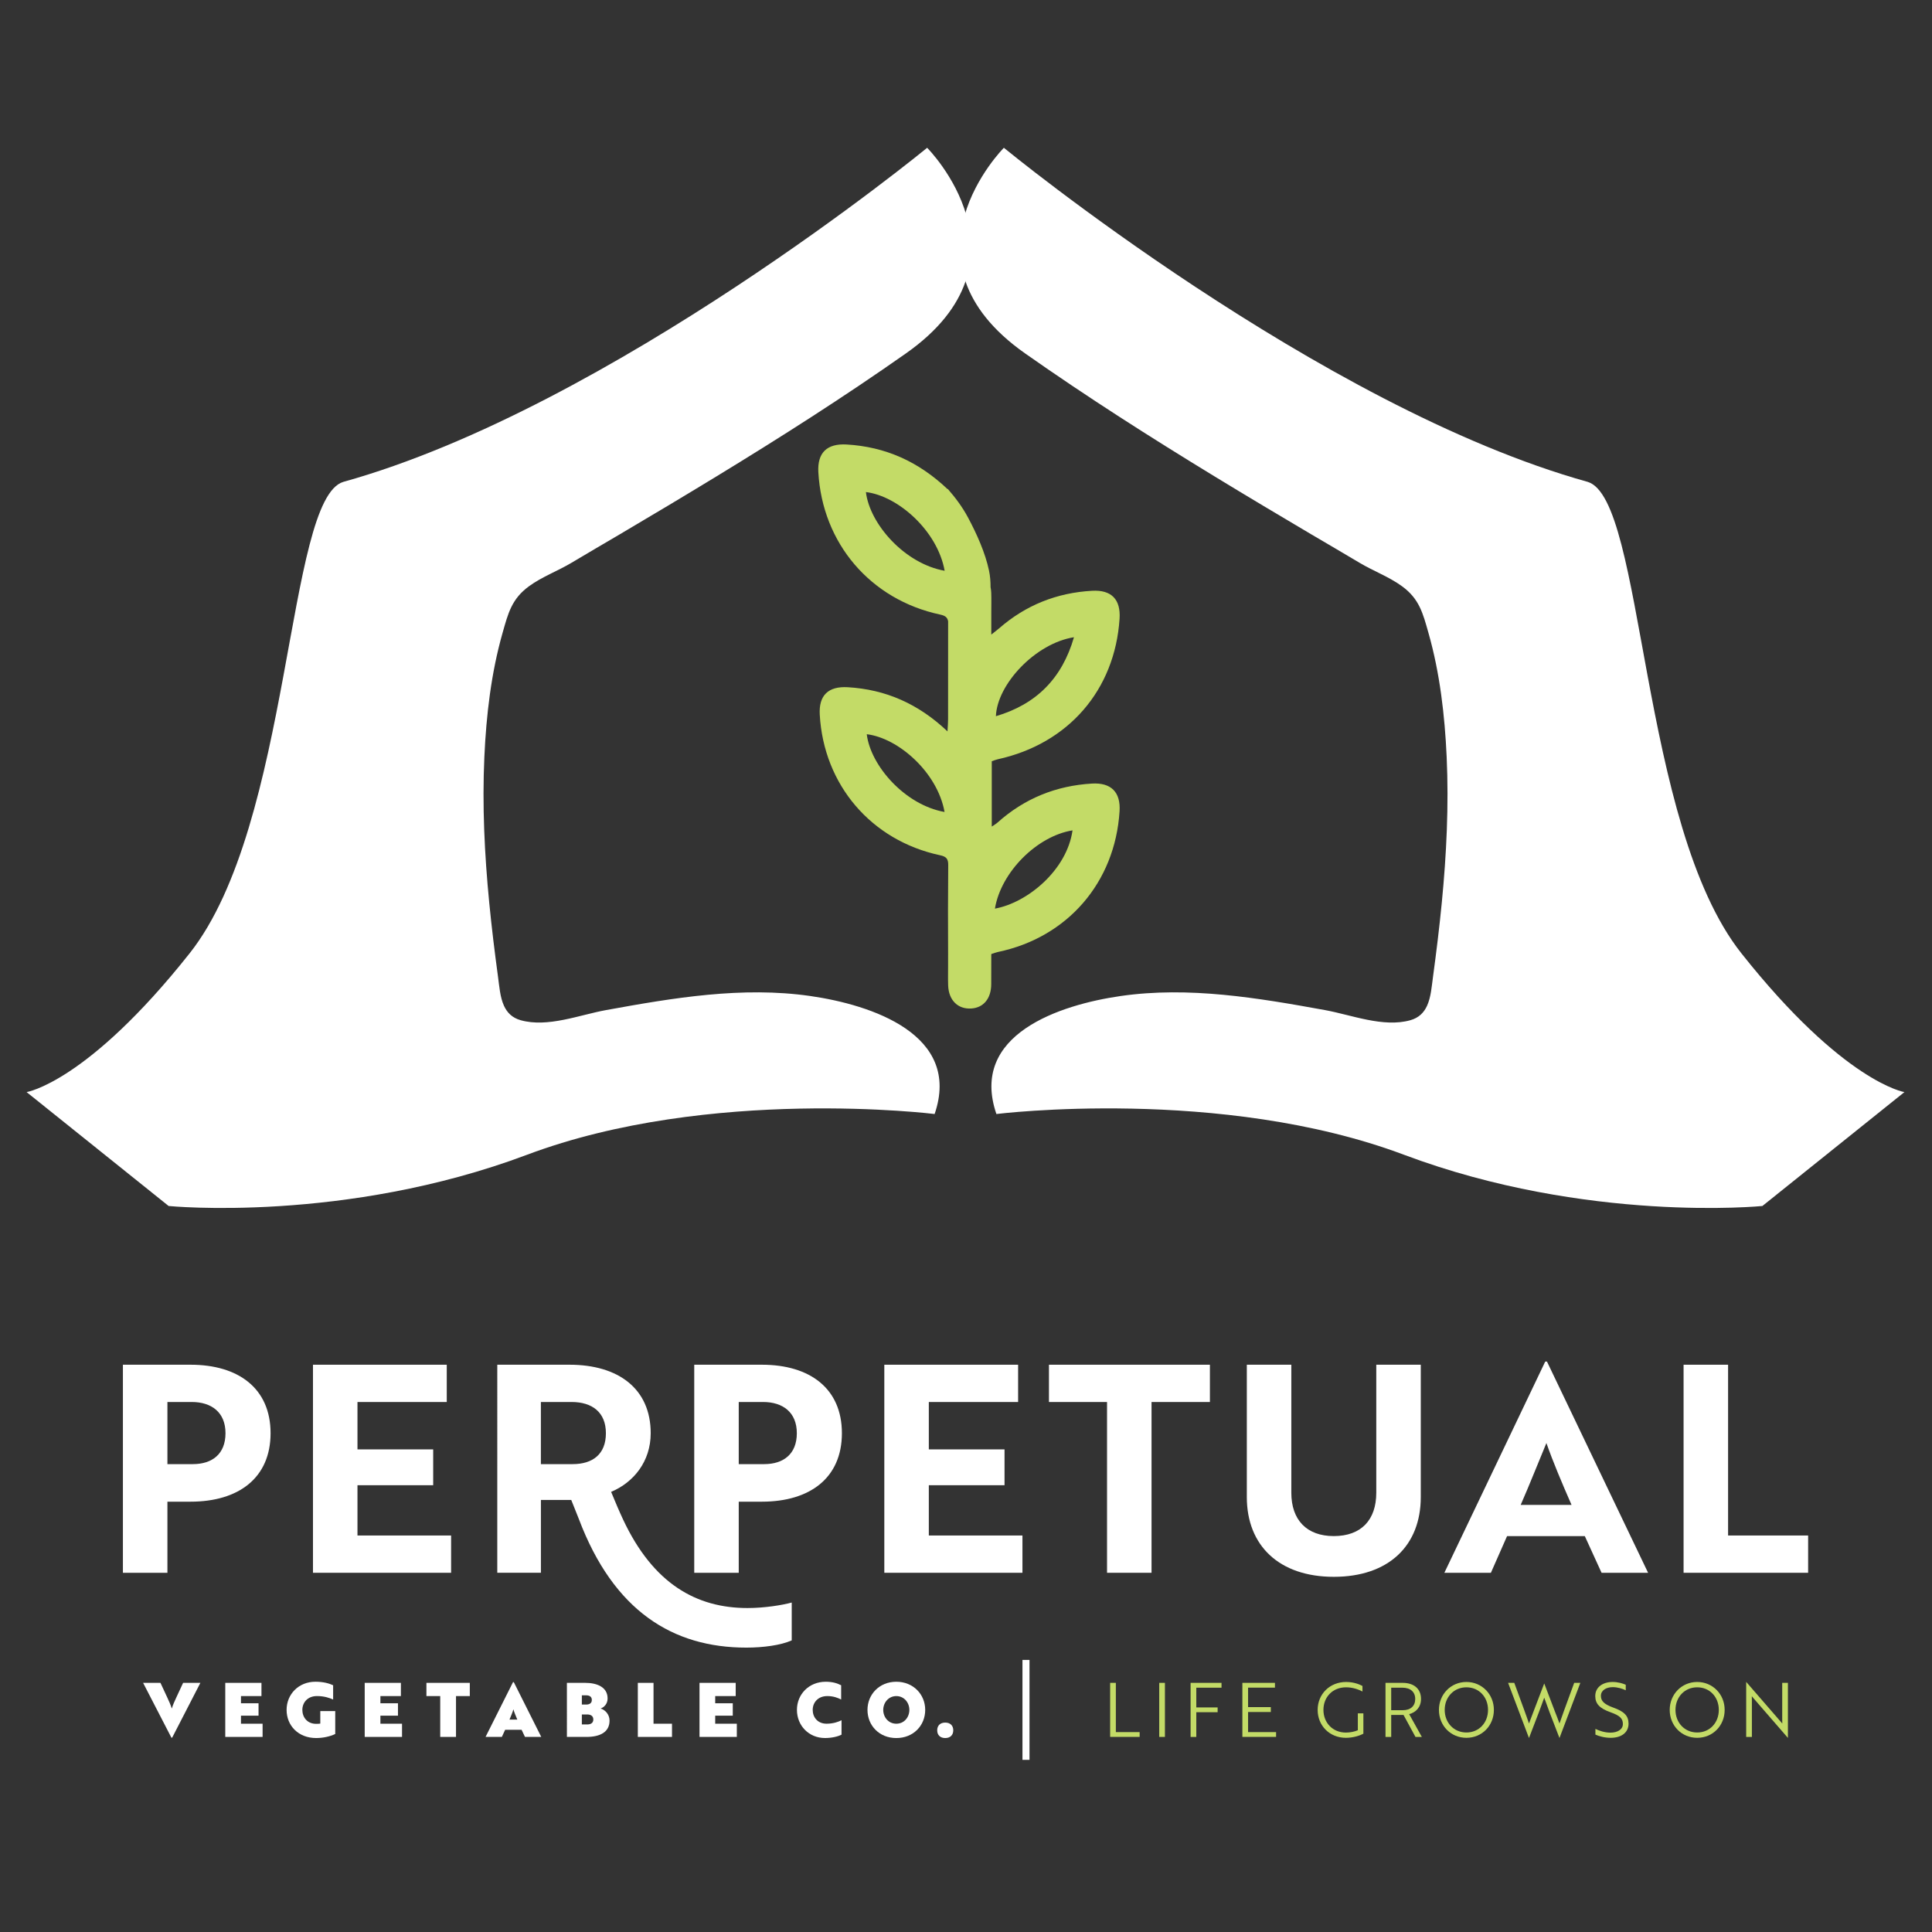 <?xml version="1.0" encoding="utf-8"?>
<!-- Generator: Adobe Illustrator 23.0.3, SVG Export Plug-In . SVG Version: 6.00 Build 0)  -->
<svg version="1.1" id="Layer_1" xmlns="http://www.w3.org/2000/svg" xmlns:xlink="http://www.w3.org/1999/xlink" x="0px" y="0px"
	 viewBox="0 0 1287.64 1287.64" xml:space="preserve">
<rect x="0" y="0" width="1287.64" height="1287.64" fill="#333333" stroke="none"/>
<style type="text/css">
	.st0{fill:#FFFFFF;}
	.st1{fill:#C3DB67;}
</style>
<g>
	<g>
		<g>
			<g>
				<g>
					<g>
						<path class="st0" d="M111.58,1000.85v47.38H81.92V909.56h45.06c31.97,0,53.35,15.8,53.35,45.64
							c0,29.86-21.38,45.64-53.35,45.64H111.58z M111.58,934.41v41.4h16.95c12.9,0,21.76-6.74,21.76-20.61
							c0-13.86-9.24-20.8-22.53-20.8H111.58z"/>
					</g>
				</g>
				<g>
					<g>
						<path class="st0" d="M208.59,1048.22V909.56h89.17v24.85h-59.51v31.58h50.46v23.88h-50.46v33.51h62.4v24.85H208.59z"/>
					</g>
				</g>
				<g>
					<g>
						<path class="st0" d="M379.56,909.56c32.55,0,54.12,15.99,54.12,45.64c0,18.87-11.36,32.75-26.38,39.1
							c2.69,6.55,5.39,12.91,8.09,18.68c20.03,42.56,48.72,58.74,82.81,58.74c11.36,0,23.11-1.93,29.47-3.66v25.22
							c-7.32,3.27-19.07,4.82-30.24,4.82c-48.72,0-88.4-24.08-111.7-85.89l-5-12.52h-20.22v48.53h-29.08V909.56H379.56z
							 M360.49,934.41v41.4h21.18c13.29,0,22.15-6.55,22.15-20.61c0-13.86-9.05-20.8-22.92-20.8H360.49z"/>
					</g>
				</g>
				<g>
					<g>
						<path class="st0" d="M492.36,1000.85v47.38h-29.66V909.56h45.07c31.97,0,53.34,15.8,53.34,45.64
							c0,29.86-21.38,45.64-53.34,45.64H492.36z M492.36,934.41v41.4h16.95c12.9,0,21.76-6.74,21.76-20.61
							c0-13.86-9.24-20.8-22.53-20.8H492.36z"/>
					</g>
				</g>
				<g>
					<g>
						<path class="st0" d="M589.38,1048.22V909.56h89.17v24.85h-59.51v31.58h50.46v23.88h-50.46v33.51h62.4v24.85H589.38z"/>
					</g>
				</g>
				<g>
					<g>
						<path class="st0" d="M767.48,934.41v113.82h-29.66V934.41h-38.71v-24.85h107.27v24.85H767.48z"/>
					</g>
				</g>
				<g>
					<g>
						<path class="st0" d="M946.92,997.77c0,32.35-21.38,53.15-57.97,53.15c-36.4,0-57.97-20.8-57.97-53.15v-88.21h29.66v85.32
							c0,18.1,10.21,28.89,28.31,28.89c18.3,0,28.31-10.79,28.31-28.89v-85.32h29.66V997.77z"/>
					</g>
				</g>
				<g>
					<g>
						<path class="st0" d="M1029.87,907.45h1.15l67.4,140.78h-31.01l-11.17-24.45h-51.81l-10.78,24.45h-31.01L1029.87,907.45z
							 M1047.4,1002.97c-6.35-14.45-12.52-29.08-16.75-41.22c-4.05,9.63-11.36,28.12-17.14,41.22H1047.4z"/>
					</g>
				</g>
				<g>
					<g>
						<path class="st0" d="M1122.07,1048.22V909.56h29.66v113.82h53.35v24.85H1122.07z"/>
					</g>
				</g>
			</g>
		</g>
		<g>
			<path class="st0" d="M122.04,1121.59h11.51l-18.81,36.53h-0.5l-18.86-36.53h11.56l4.45,9.56c1.25,2.65,2.55,5.6,3.05,7.45h0.1
				c0.5-1.85,1.8-4.8,3.05-7.45L122.04,1121.59z"/>
			<path class="st0" d="M150.15,1121.59h24.11v8.81h-13.66v4.8h11.71v8.26h-11.71v5.36h14.41v8.8h-24.87V1121.59z"/>
			<path class="st0" d="M223.43,1155.67c-3.5,1.7-8.26,2.7-12.71,2.7c-11.91,0-19.71-8.31-19.71-18.77c0-10.3,7.9-18.76,19.21-18.76
				c5.2,0,9,1.05,11.81,2.35v9.5c-2.3-1-5.8-2.3-10.76-2.3c-6.4,0-9.76,4.45-9.76,9.2c0,4.86,3.2,9.31,9.21,9.31
				c0.95,0,1.9-0.05,2.75-0.15v-8.35h9.96V1155.67z"/>
			<path class="st0" d="M243.08,1121.59h24.11v8.81h-13.66v4.8h11.71v8.26h-11.71v5.36h14.41v8.8h-24.87V1121.59z"/>
			<path class="st0" d="M313.12,1121.59v8.81h-9.2v27.22H293.4v-27.22h-9.2v-8.81H313.12z"/>
			<path class="st0" d="M347.63,1152.87h-10.96l-2.2,4.75h-10.86l18.31-36.52h0.5l18.31,36.52h-10.85L347.63,1152.87z
				 M339.57,1146.07h5.2c-0.9-2.1-2.25-5.4-2.55-6.71h-0.1C341.82,1140.66,340.47,1143.96,339.57,1146.07z"/>
			<path class="st0" d="M377.83,1121.59h12.26c8.15,0,14.86,3.06,14.86,10.36c0,3.7-2.3,5.86-4.65,6.76c2.9,0.8,5.95,3.8,5.95,8.05
				c0,7.66-6.35,10.86-15.36,10.86h-13.06V1121.59z M387.79,1129.9v6.15h2.9c2,0,3.75-0.75,3.75-3.05c0-2.35-1.75-3.1-3.75-3.1
				H387.79z M387.79,1142.66v6.65h3.65c2,0,4-0.8,4-3.3c0-2.55-2-3.35-4-3.35H387.79z"/>
			<path class="st0" d="M425.1,1157.62v-36.03h10.46v27.23h12.31v8.8H425.1z"/>
			<path class="st0" d="M466.22,1121.59h24.11v8.81h-13.66v4.8h11.71v8.26h-11.71v5.36h14.41v8.8h-24.87V1121.59z"/>
			<path class="st0" d="M550.36,1120.85c4.6,0,7.75,1.05,10.25,2.35v9.5c-1.95-1-5-2.3-9.2-2.3c-6.4,0-9.76,4.45-9.76,9.2
				c0,4.86,3.25,9.21,9.21,9.21c4.55,0,7.9-1.25,10-2.31v9.61c-2.5,1.31-6.65,2.25-11.01,2.25c-10.81,0-18.71-8.31-18.71-18.77
				C531.14,1129.3,539.05,1120.85,550.36,1120.85z"/>
			<path class="st0" d="M597.37,1120.85c11.35,0,19.26,8.45,19.26,18.76c0,10.46-7.91,18.77-19.26,18.77
				c-11.31,0-19.21-8.31-19.21-18.77C578.16,1129.3,586.06,1120.85,597.37,1120.85z M597.37,1148.82c5.3,0,8.7-4.36,8.7-9.21
				c0-4.75-3.4-9.2-8.7-9.2c-5.25,0-8.71,4.45-8.71,9.2C588.66,1144.47,592.12,1148.82,597.37,1148.82z"/>
			<path class="st0" d="M629.98,1148.07c3.3,0,5.35,1.95,5.35,5.15c0,3.2-2.05,5.15-5.35,5.15c-3.3,0-5.35-1.95-5.35-5.15
				C624.63,1150.02,626.68,1148.07,629.98,1148.07z"/>
			<path class="st0" d="M681.46,1172.91v-66.61h4.68v66.61H681.46z"/>
			<path class="st1" d="M739.89,1157.62v-36.03h3.8v32.83h15.86v3.2H739.89z"/>
			<path class="st1" d="M772.6,1157.62v-36.03h3.8v36.03H772.6z"/>
			<path class="st1" d="M797.31,1124.8v13.17h14.21v3.2h-14.21v16.46h-3.8v-36.03h20.61v3.2H797.31z"/>
			<path class="st1" d="M828.02,1157.62v-36.03h21.71v3.2h-17.91v12.96h15.16v3.26h-15.16v13.41h18.66v3.2H828.02z"/>
			<path class="st1" d="M897,1158.22c-10.8,0-18.81-8.05-18.81-18.61c0-10.5,8.05-18.61,18.96-18.61c5.25,0,9.15,1.71,10.91,2.66
				v3.7c-2.6-1.35-6.4-2.8-10.96-2.8c-8.95,0-15.06,6.5-15.06,15.05c0,8.6,6.2,15.12,14.96,15.12c2.85,0,5.95-0.65,7.96-1.56v-11.25
				h3.7v13.55C905.85,1156.97,901.55,1158.22,897,1158.22z"/>
			<path class="st1" d="M934.82,1121.59c7.6,0,12.26,4.01,12.26,10.72c0,5.45-3.4,9-7.91,10.11l8.46,15.21h-4.25l-7.96-14.66h-8.21
				v14.66h-3.8v-36.03H934.82z M927.21,1124.8v15.02h7.71c5.21,0,8.3-2.81,8.3-7.5c0-4.66-3.2-7.51-8.56-7.51H927.21z"/>
			<path class="st1" d="M977.33,1121c10.36,0,18.31,8.21,18.31,18.61c0,10.46-7.86,18.61-18.31,18.61
				c-10.41,0-18.31-8.16-18.31-18.61C959.02,1129.3,966.92,1121,977.33,1121z M977.33,1154.67c8.41,0,14.41-6.5,14.41-15.06
				c0-8.55-6-15.05-14.41-15.05c-8.35,0-14.46,6.5-14.46,15.05C962.87,1148.17,968.97,1154.67,977.33,1154.67z"/>
			<path class="st1" d="M1009.24,1121.59l6.7,18.32c1.2,3.15,2.2,6.25,3.1,8.76c0.9-2.5,2-5.3,3.2-8.46l6.91-18.11h0.1l6.91,18.17
				c1.2,3.1,2.35,5.9,3.2,8.41c0.9-2.5,1.95-5.61,3.1-8.76l6.7-18.32h4.1l-13.86,36.63h-0.1l-6.56-17.06
				c-1.2-3.2-2.45-6.56-3.55-9.71c-1.1,3.16-2.4,6.51-3.56,9.71l-6.55,17.06h-0.1l-13.86-36.63H1009.24z"/>
			<path class="st1" d="M1063.31,1156.08v-3.81c2.35,1.15,6.06,2.5,10.01,2.5c4.7,0,8.3-2.1,8.3-5.75s-1.95-5.61-8.3-7.85
				c-7.16-2.56-10.11-5.61-10.11-10.81c0-5.95,5.1-9.36,11.56-9.36c3.6,0,6.86,1,8.76,1.85v3.7c-1.95-1-5.4-2.1-8.6-2.1
				c-4.6,0-7.96,2.25-7.96,5.76c0,3.25,1.75,5.5,8.21,7.85c7.2,2.55,10.21,5.46,10.21,10.71c0,5.96-4.8,9.45-11.86,9.45
				C1069.36,1158.22,1065.61,1157.12,1063.31,1156.08z"/>
			<path class="st1" d="M1131.14,1121c10.36,0,18.31,8.21,18.31,18.61c0,10.46-7.86,18.61-18.31,18.61
				c-10.41,0-18.31-8.16-18.31-18.61C1112.83,1129.3,1120.73,1121,1131.14,1121z M1131.14,1154.67c8.41,0,14.41-6.5,14.41-15.06
				c0-8.55-6-15.05-14.41-15.05c-8.35,0-14.46,6.5-14.46,15.05C1116.68,1148.17,1122.78,1154.67,1131.14,1154.67z"/>
			<path class="st1" d="M1168.6,1131.76c-0.35-0.4-0.75-0.85-1.05-1.25c0,1,0.05,2.06,0.05,3.2v23.92h-3.8V1121h0.05l22.96,26.47
				l1.05,1.25c0-1-0.05-1.99-0.05-3.2v-23.92h3.8v36.63h-0.05L1168.6,1131.76z"/>
		</g>
	</g>
	<g>
		<g>
			<g>
				<path class="st0" d="M335.88,670.31c2.03,4.45,5.35,8.02,11.12,9.64c18.02,5.08,39.21-3.53,56.89-6.74
					c44.77-8.13,90.7-15.94,136.21-9.38c40.4,5.82,101,25.52,82.81,78.64c0,0-149.74-18.62-271.66,27.16
					c-121.92,45.78-238.86,34.14-238.86,34.14l-94.66-75.91c0,0,40.35-6.33,108.62-92.45s64.4-302.59,102.41-314.23
					C407.22,271.52,617.93,98.5,617.93,98.5s74.55,74.71-14.16,137.05c-41.2,28.96-83.7,56.02-126.7,82.23
					c-21.24,12.95-42.61,25.69-64.03,38.35c-10.7,6.32-21.46,12.54-32.12,18.93c-9.23,5.54-19.63,9.29-28.39,15.69
					c-11.57,8.45-13.9,18.15-17.57,31.03c-7.63,26.8-10.87,54.85-12.14,82.61c-1.48,32.42,0.1,64.91,3.24,97.18
					c1.6,16.47,3.62,32.9,5.84,49.29C332.78,657.26,333.24,664.52,335.88,670.31z"/>
				<path class="st0" d="M951.11,670.31c-2.03,4.45-5.35,8.02-11.12,9.64c-18.02,5.08-39.21-3.53-56.89-6.74
					c-44.77-8.13-90.7-15.94-136.21-9.38c-40.4,5.82-101,25.52-82.81,78.64c0,0,149.74-18.62,271.66,27.16
					c121.92,45.78,238.86,34.14,238.86,34.14l94.66-75.91c0,0-40.35-6.33-108.62-92.45s-64.4-302.59-102.41-314.23
					C879.77,271.52,669.06,98.5,669.06,98.5s-74.55,74.71,14.16,137.05c41.2,28.96,83.7,56.02,126.7,82.23
					c21.24,12.95,42.61,25.69,64.03,38.35c10.7,6.32,21.46,12.54,32.12,18.93c9.23,5.54,19.63,9.29,28.39,15.69
					c11.57,8.45,13.9,18.15,17.57,31.03c7.63,26.8,10.87,54.85,12.14,82.61c1.48,32.42-0.1,64.91-3.24,97.18
					c-1.6,16.47-3.62,32.9-5.84,49.29C954.21,657.26,953.75,664.52,951.11,670.31z"/>
			</g>
			<path class="st1" d="M727.77,522.23c-24,1.43-45.05,9.95-62.99,26.04c-1.02,0.91-2.26,1.58-3.79,2.63v-43.55
				c1.49-0.5,2.71-1.03,3.99-1.31c47.04-10.31,78.08-46.11,81.19-93.67c0.84-12.9-5.43-19.34-18.27-18.63
				c-23.51,1.31-44.24,9.53-62.03,25.05c-1.39,1.21-2.89,2.3-5.19,4.13c0-5.61,0-10.05,0-14.48c0-4.46,0.12-8.93-0.04-13.38
				c-0.05-1.31-0.2-2.54-0.44-3.71c0-3.65-0.25-7.31-1.03-11.02c-2.51-11.95-8.2-24.53-13.92-35.27
				c-3.76-7.07-8.46-13.36-13.66-19.29c0,0.09-0.01,0.17-0.01,0.27c-19.66-18.65-41.71-28.28-67.28-29.79
				c-13.15-0.77-19.61,5.49-18.89,18.44c2.65,47.4,34.72,85,81.19,94.91c3.3,0.7,4.86,1.84,5.31,4.51
				c-0.03,21.81-0.01,43.62-0.03,65.43c0,2.25-0.21,4.51-0.39,7.91c-19.42-18.42-41.21-27.95-66.47-29.43
				c-12.99-0.76-19.38,5.43-18.67,18.22c2.61,46.83,34.3,83.98,80.22,93.77c4.02,0.86,5.45,2.31,5.41,6.52
				c-0.17,19.99-0.21,39.99-0.08,59.99c0,0.01-0.01,0.02-0.01,0.03c0,2.38,0,4.61,0,6.83c0,1.91-0.02,3.82-0.03,5.74
				c0,0.02,0,0.04-0.01,0.06c0,0,0,0,0.01,0.01c-0.02,2.53-0.02,5.05,0.07,7.57c0.35,9.9,6.49,15.95,15.44,15.38
				c8.09-0.51,13.24-6.59,13.27-16.22c0.02-6.58,0.02-13.17,0.03-19.75c0.01,0,0.02-0.01,0.03-0.01c0-0.11,0-0.22,0-0.33
				c1.85-0.58,3.09-1.08,4.38-1.35c46.39-9.68,78.07-46.29,81.09-93.75C747,527.95,740.51,521.47,727.77,522.23z M577.11,327.95
				c21.36,2.57,47.71,25.78,52.48,52.46C602.86,375.66,579.68,349.24,577.11,327.95z M577.68,489.34
				c21.1,2.54,47.14,25.47,51.85,51.83C603.12,536.47,580.22,510.37,577.68,489.34z M715.78,424.7
				c-7.98,27.56-25.19,44.71-52.03,52.63C664.58,456.01,690.11,428.75,715.78,424.7z M663.1,605.58
				c3.99-24.32,28.04-48.37,51.72-52.15C711.07,579.93,684.78,601.65,663.1,605.58z"/>
		</g>
	</g>
</g>
</svg>
